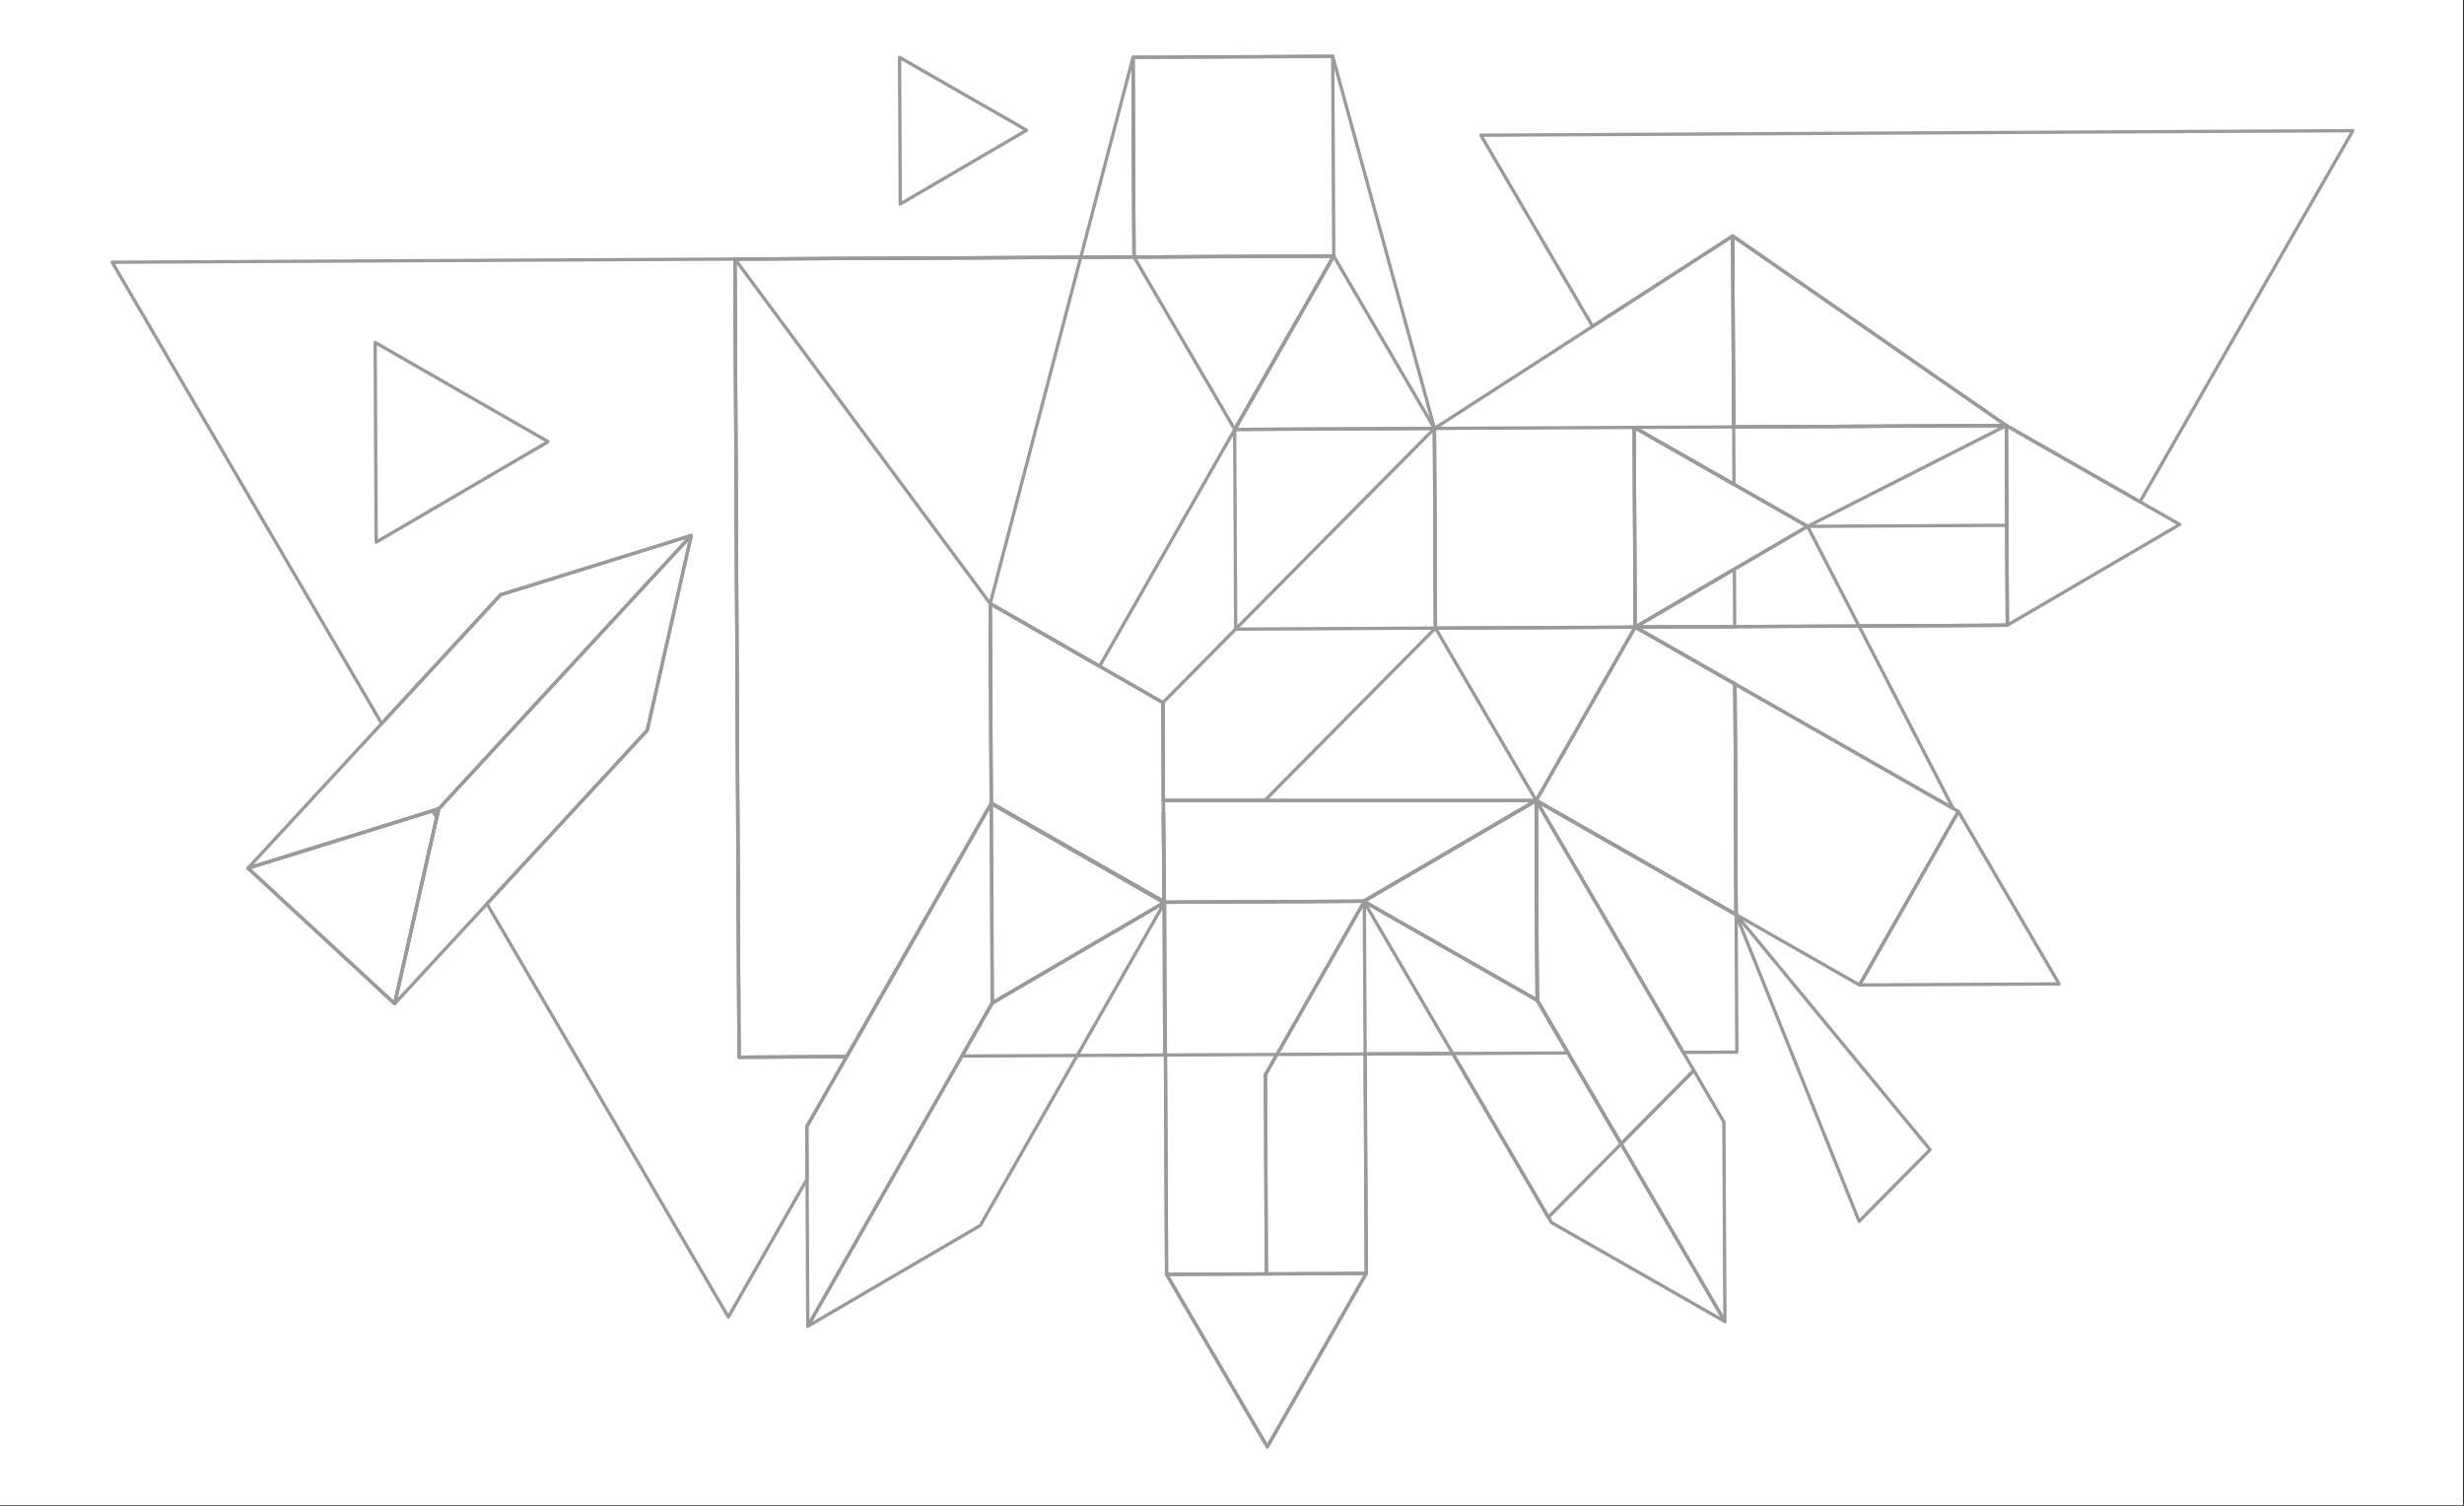 <svg xmlns="http://www.w3.org/2000/svg" xmlns:xlink="http://www.w3.org/1999/xlink" width="1350" zoomAndPan="magnify" viewBox="0 0 1012.5 618.75" height="825" preserveAspectRatio="xMidYMid meet" version="1.0"><rect x="0" y="0" width="1012.5" height="618.75" fill="#333333" stroke="none"/><defs><clipPath id="0c225df678"><path d="M 0 0.027 L 1012 0.027 L 1012 618.473 L 0 618.473 Z M 0 0.027 " clip-rule="nonzero"/></clipPath></defs><g clip-path="url(#0c225df678)"><path fill="#ffffff" d="M 0 0.027 L 1012.5 0.027 L 1012.5 618.777 L 0 618.777 Z M 0 0.027 " fill-opacity="1" fill-rule="nonzero"/><path fill="#ffffff" d="M 0 0.027 L 1012.5 0.027 L 1012.5 618.777 L 0 618.777 Z M 0 0.027 " fill-opacity="1" fill-rule="nonzero"/></g><path stroke-linecap="butt" transform="matrix(1.354, 0, 0, 1.354, -122.68, -30.423)" fill="none" stroke-linejoin="round" d="M 335.755 424.961 L 361.755 379.374 L 382.542 342.965 L 391.742 326.855 L 443.832 296.415 L 444.066 296.282 L 443.844 296.683 L 443.844 296.698 L 417.526 342.798 L 388.101 394.385 Z M 335.755 424.961 " stroke="#9a9a9a" stroke-width="1" stroke-opacity="1" stroke-miterlimit="4"/><path stroke-linecap="butt" transform="matrix(1.354, 0, 0, 1.354, -122.826, -45.188)" fill="none" stroke-linejoin="round" d="M 335.866 435.866 L 335.649 391.197 L 335.566 375.263 L 347.671 354.049 L 391.542 277.177 L 391.619 293.077 L 391.853 337.757 L 382.653 353.867 L 361.869 390.279 Z M 335.866 435.866 " stroke="#9a9a9a" stroke-width="1" stroke-opacity="1" stroke-miterlimit="4"/><path stroke-linecap="butt" transform="matrix(1.354, 0, 0, 1.354, -95.28, -45.196)" fill="none" stroke-linejoin="round" d="M 423.601 307.323 L 423.601 307.214 L 378.112 281.139 L 371.211 277.166 L 373.144 278.265 L 378.124 281.093 L 423.601 307.055 L 423.615 307.055 L 423.693 307.104 L 423.71 307.118 L 423.834 307.199 Z M 423.601 307.323 " stroke="#9a9a9a" stroke-width="1" stroke-opacity="1" stroke-miterlimit="4"/><path stroke-linecap="butt" transform="matrix(1.354, 0, 0, 1.354, -95.28, -45.196)" fill="none" stroke-linejoin="round" d="M 423.601 307.323 L 423.601 307.214 L 378.112 281.139 L 371.211 277.166 L 373.144 278.265 L 378.124 281.093 L 423.601 307.055 L 423.615 307.055 L 423.693 307.104 L 423.71 307.118 L 423.834 307.199 Z M 423.601 307.323 " stroke="#9a9a9a" stroke-width="1" stroke-opacity="1" stroke-miterlimit="4"/><path stroke-linecap="butt" transform="matrix(1.354, 0, 0, 1.354, -69.111, 24.996)" fill="none" stroke-linejoin="round" d="M 405.078 368.301 L 435.371 368.151 L 465.678 368.001 L 435.648 420.624 Z M 405.078 368.301 " stroke="#9a9a9a" stroke-width="1" stroke-opacity="1" stroke-miterlimit="4"/><path stroke-linecap="butt" transform="matrix(1.354, 0, 0, 1.354, -39.666, -30.576)" fill="none" stroke-linejoin="round" d="M 443.357 296.084 L 443.308 296.179 L 443.262 296.243 L 443.184 296.084 Z M 443.357 296.084 " stroke="#9a9a9a" stroke-width="1" stroke-opacity="1" stroke-miterlimit="4"/><path stroke-linecap="butt" transform="matrix(1.354, 0, 0, 1.354, -69.392, -30.576)" fill="none" stroke-linejoin="round" d="M 438.784 342.594 L 435.282 348.736 L 435.582 409.192 L 405.315 409.35 L 405.283 409.35 L 404.954 342.767 L 404.954 342.749 L 404.717 296.398 L 465.145 296.084 L 465.223 296.24 L 465.24 296.257 Z M 438.784 342.594 " stroke="#9a9a9a" stroke-width="1" stroke-opacity="1" stroke-miterlimit="4"/><path stroke-linecap="butt" transform="matrix(1.354, 0, 0, 1.354, -54.355, -30.576)" fill="none" stroke-linejoin="round" d="M 454.786 409.036 L 454.772 409.053 L 424.473 409.192 L 424.173 348.736 L 427.672 342.596 L 454.123 296.26 L 454.108 296.243 L 454.027 296.087 L 454.2 296.087 L 454.186 296.196 L 454.2 296.395 L 454.437 342.449 Z M 454.786 409.036 " stroke="#9a9a9a" stroke-width="1" stroke-opacity="1" stroke-miterlimit="4"/><path stroke-linecap="butt" transform="matrix(1.354, 0, 0, 1.354, 0.701, -101.596)" fill="none" stroke-linejoin="round" d="M 608.671 264.779 L 563.656 265.015 L 536.011 265.154 L 525.925 265.203 L 495.753 265.344 L 525.853 247.751 L 548.062 234.777 L 525.711 222.022 L 495.427 204.744 L 525.631 204.605 L 608.377 204.181 L 608.521 234.463 Z M 608.671 264.779 " stroke="#9a9a9a" stroke-width="1" stroke-opacity="1" stroke-miterlimit="4"/><path stroke-linecap="butt" transform="matrix(1.354, 0, 0, 1.354, 742.748, 215.861)" fill="none" stroke-linejoin="round" d="M 60.458 -0.001 L 0.001 0.313 " stroke="#9a9a9a" stroke-width="1" stroke-opacity="1" stroke-miterlimit="4"/><path stroke-linecap="butt" transform="matrix(1.354, 0, 0, 1.354, -184.361, -85.175)" fill="none" stroke-linejoin="round" d="M 255.932 367.501 L 268.681 311.072 L 269.293 308.395 L 310.321 263.974 L 345.94 225.43 L 332.582 284.55 L 283.952 337.199 L 276.43 345.332 L 255.961 367.481 Z M 255.932 367.501 " stroke="#9a9a9a" stroke-width="1" stroke-opacity="1" stroke-miterlimit="4"/><path stroke-linecap="butt" transform="matrix(1.354, 0, 0, 1.354, -206.255, -85.175)" fill="none" stroke-linejoin="round" d="M 227.6 326.372 L 248.101 304.2 L 268.161 282.485 L 304.25 243.401 L 362.113 225.424 L 326.494 263.966 L 285.466 308.389 L 283.634 308.958 L 227.62 326.38 Z M 227.6 326.372 " stroke="#9a9a9a" stroke-width="1" stroke-opacity="1" stroke-miterlimit="4"/><path stroke-linecap="butt" transform="matrix(1.354, 0, 0, 1.354, -206.261, -44.359)" fill="none" stroke-linejoin="round" d="M 227.593 296.247 L 227.605 296.227 L 227.625 296.241 L 283.636 278.819 L 285.468 278.25 L 284.856 280.927 L 272.107 337.353 L 266.037 331.753 Z M 227.593 296.247 " stroke="#9a9a9a" stroke-width="1" stroke-opacity="1" stroke-miterlimit="4"/><path stroke-linecap="butt" transform="matrix(1.354, 0, 0, 1.354, -206.247, -44.359)" fill="none" stroke-linejoin="round" d="M 227.611 296.241 L 283.625 278.819 L 285.457 278.25 L 284.842 280.927 L 272.099 337.353 L 266.029 331.753 Z M 227.611 296.241 " stroke="#9a9a9a" stroke-width="1" stroke-opacity="1" stroke-miterlimit="4"/><path stroke-linecap="butt" transform="matrix(1.354, 0, 0, 1.354, 34.34, -43.974)" fill="none" stroke-linejoin="round" d="M 538.955 331.399 L 553.966 305.064 L 568.977 278.744 L 599.553 331.084 Z M 538.955 331.399 " stroke="#9a9a9a" stroke-width="1" stroke-opacity="1" stroke-miterlimit="4"/><path stroke-linecap="butt" transform="matrix(1.354, 0, 0, 1.354, 15.754, -63.005)" fill="none" stroke-linejoin="round" d="M 582.71 292.806 L 567.696 319.117 L 552.679 345.458 L 536.956 336.488 L 515.248 324.111 L 514.899 254.12 L 545.215 271.413 L 581.123 291.9 Z M 582.71 292.806 " stroke="#9a9a9a" stroke-width="1" stroke-opacity="1" stroke-miterlimit="4"/><path stroke-linecap="butt" transform="matrix(1.354, 0, 0, 1.354, -13.928, -71.505)" fill="none" stroke-linejoin="round" d="M 537.17 330.389 L 476.492 295.755 L 506.508 243.155 L 506.525 243.123 L 506.557 243.123 L 536.824 260.387 L 536.824 260.401 Z M 537.17 330.389 " stroke="#9a9a9a" stroke-width="1" stroke-opacity="1" stroke-miterlimit="4"/><path stroke-linecap="butt" transform="matrix(1.354, 0, 0, 1.354, -39.658, -45.613)" fill="none" stroke-linejoin="round" d="M 495.799 337.24 L 443.334 307.299 L 443.305 307.285 L 443.193 307.19 L 495.484 276.623 L 495.499 276.623 L 495.499 276.64 Z M 495.799 337.24 " stroke="#9a9a9a" stroke-width="1" stroke-opacity="1" stroke-miterlimit="4"/><path stroke-linecap="butt" transform="matrix(1.354, 0, 0, 1.354, -1.245, -5.314)" fill="none" stroke-linejoin="round" d="M 492.9 351.055 L 514.953 328.777 L 524.093 344.411 L 524.405 404.996 L 497.937 359.687 Z M 492.9 351.055 " stroke="#9a9a9a" stroke-width="1" stroke-opacity="1" stroke-miterlimit="4"/><path stroke-linecap="butt" transform="matrix(1.354, 0, 0, 1.354, -39.588, -30.522)" fill="none" stroke-linejoin="round" d="M 443.299 296.358 L 443.282 296.159 L 495.75 326.1 L 505.109 342.112 L 521.219 369.676 L 526.256 378.308 L 552.724 423.614 L 500.083 393.57 L 499.137 391.957 L 470.125 342.277 Z M 443.299 296.358 " stroke="#9a9a9a" stroke-width="1" stroke-opacity="1" stroke-miterlimit="4"/><path stroke-linecap="butt" transform="matrix(1.354, 0, 0, 1.354, -39.665, -45.613)" fill="none" stroke-linejoin="round" d="M 443.342 307.299 L 443.356 307.499 L 443.278 307.36 L 443.261 307.343 L 443.183 307.187 L 443.198 307.187 L 495.489 276.62 L 495.504 276.62 L 495.504 276.637 L 495.804 337.235 Z M 443.342 307.299 " stroke="#9a9a9a" stroke-width="1" stroke-opacity="1" stroke-miterlimit="4"/><path stroke-linecap="butt" transform="matrix(1.354, 0, 0, 1.354, -28.963, -71.493)" fill="none" stroke-linejoin="round" d="M 457.035 243.417 L 517.619 243.134 L 487.6 295.748 L 457.041 243.428 Z M 457.035 243.417 " stroke="#9a9a9a" stroke-width="1" stroke-opacity="1" stroke-miterlimit="4"/><path stroke-linecap="butt" transform="matrix(1.354, 0, 0, 1.354, -58.932, -126.907)" fill="none" stroke-linejoin="round" d="M 418.251 224.058 L 448.285 171.424 L 478.849 223.749 Z M 418.251 224.058 " stroke="#9a9a9a" stroke-width="1" stroke-opacity="1" stroke-miterlimit="4"/><path stroke-linecap="butt" transform="matrix(1.354, 0, 0, 1.354, -73.969, -126.907)" fill="none" stroke-linejoin="round" d="M 429.357 224.058 L 398.793 171.732 L 459.391 171.424 Z M 429.357 224.058 " stroke="#9a9a9a" stroke-width="1" stroke-opacity="1" stroke-miterlimit="4"/><path stroke-linecap="butt" transform="matrix(1.354, 0, 0, 1.354, -29.118, -101.316)" fill="none" stroke-linejoin="round" d="M 456.835 204.843 L 517.441 204.543 L 517.741 265.131 L 517.741 265.151 L 517.73 265.163 L 457.155 265.454 L 457.146 265.443 L 457.135 265.454 Z M 456.835 204.843 " stroke="#9a9a9a" stroke-width="1" stroke-opacity="1" stroke-miterlimit="4"/><path stroke-linecap="butt" transform="matrix(-1.354, 0.007, -0.007, -1.354, 589.831, 258.096)" fill="none" stroke-linejoin="round" d="M -0 -0.001 L 60.607 0.001 L 60.605 60.605 L 0 60.605 Z M -0 -0.001 " stroke="#9a9a9a" stroke-width="1" stroke-opacity="1" stroke-miterlimit="4"/><path stroke-linecap="butt" transform="matrix(1.354, 0, 0, 1.354, -74.12, -156.724)" fill="none" stroke-linejoin="round" d="M 398.899 193.757 L 398.599 133.157 L 459.2 132.84 L 459.517 193.457 L 459.488 193.46 L 398.917 193.754 Z M 398.899 193.757 " stroke="#9a9a9a" stroke-width="1" stroke-opacity="1" stroke-miterlimit="4"/><path stroke-linecap="butt" transform="matrix(1.354, 0, 0, 1.354, -69.509, -30.491)" fill="none" stroke-linejoin="round" d="M 404.656 296.243 L 404.674 296.257 L 404.578 296.353 L 404.564 296.194 L 404.578 296.194 Z M 404.656 296.243 " stroke="#9a9a9a" stroke-width="1" stroke-opacity="1" stroke-miterlimit="4"/><path stroke-linecap="butt" transform="matrix(1.354, 0, 0, 1.354, -69.656, -101.167)" fill="none" stroke-linejoin="round" d="M 487.087 265.333 L 487.073 265.333 L 487.073 265.35 L 435.272 317.656 L 404.514 317.656 L 404.373 287.937 L 426.458 265.618 L 426.475 265.601 L 486.773 204.736 L 486.932 237.579 L 486.963 243.88 Z M 487.087 265.333 " stroke="#9a9a9a" stroke-width="1" stroke-opacity="1" stroke-miterlimit="4"/><path stroke-linecap="butt" transform="matrix(1.354, 0, 0, 1.354, -69.579, -43.775)" fill="none" stroke-linejoin="round" d="M 404.63 306.005 L 404.616 306.005 L 404.475 279.007 Z M 404.63 306.005 " stroke="#9a9a9a" stroke-width="1" stroke-opacity="1" stroke-miterlimit="4"/><path stroke-linecap="butt" transform="matrix(1.354, 0, 0, 1.354, -95.283, -45.198)" fill="none" stroke-linejoin="round" d="M 371.21 277.164 L 378.123 281.099 L 423.6 307.056 L 423.609 307.215 L 423.594 307.215 L 378.105 281.131 Z M 371.21 277.164 " stroke="#9a9a9a" stroke-width="1" stroke-opacity="1" stroke-miterlimit="4"/><path stroke-linecap="butt" transform="matrix(1.354, 0, 0, 1.354, -133.554, -156.727)" fill="none" stroke-linejoin="round" d="M 564.848 358.705 L 564.848 358.688 L 625.526 393.323 L 625.18 323.332 L 625.18 323.317 L 594.913 306.053 L 594.881 306.053 L 594.881 306.039 L 594.581 245.47 L 594.581 245.456 L 624.863 262.732 L 624.788 245.315 L 624.488 187.386 L 624.488 187.369 L 581.968 214.8 L 534.001 245.753 L 533.969 245.771 L 533.969 245.753 L 503.087 132.836 L 442.487 133.15 L 442.787 193.748 L 426.625 193.828 L 321.683 194.362 L 321.683 194.377 L 322.924 436.601 L 355.597 436.428 L 399.465 359.556 L 399.465 359.539 L 399.153 298.939 L 432.343 317.945 L 451.566 328.972 L 451.707 358.691 L 564.83 358.691 L 512.542 389.255 L 512.524 389.255 L 452.1 389.569 L 451.976 389.491 L 451.958 389.474 L 451.88 389.428 L 451.722 362.427 L 451.866 389.428 L 406.394 363.463 L 399.479 359.522 L 401.412 360.635 L 406.377 363.494 L 451.866 389.584 L 451.866 389.696 L 399.779 420.136 L 390.581 436.235 L 390.596 436.235 L 425.56 436.079 L 452.105 435.938 L 452.342 435.923 L 486.175 435.765 L 486.189 435.765 L 512.937 435.623 L 539.528 435.482 L 574.495 435.309 L 574.51 435.309 L 565.145 419.3 Z M 625.007 288.463 L 594.907 306.053 L 625.082 305.912 Z M 625.007 288.463 " stroke="#9a9a9a" stroke-width="1" stroke-opacity="1" stroke-miterlimit="4"/><path stroke-linecap="butt" transform="matrix(1.354, 0, 0, 1.354, 0.701, -101.317)" fill="none" stroke-linejoin="round" d="M 548.059 234.571 L 525.847 247.545 L 495.736 265.138 L 495.721 265.138 L 495.721 265.121 L 495.421 204.538 L 525.706 221.816 Z M 548.059 234.571 " stroke="#9a9a9a" stroke-width="1" stroke-opacity="1" stroke-miterlimit="4"/><path stroke-linecap="butt" transform="matrix(1.354, 0, 0, 1.354, -133.552, -156.568)" fill="none" stroke-linejoin="round" d="M 321.685 194.257 L 399.143 298.822 L 442.491 133.039 L 442.791 193.639 Z M 321.685 194.257 " stroke="#9a9a9a" stroke-width="1" stroke-opacity="1" stroke-miterlimit="4"/><path stroke-linecap="butt" transform="matrix(1.354, 0, 0, 1.354, -95.291, -45.198)" fill="none" stroke-linejoin="round" d="M 371.516 337.767 L 371.28 293.084 L 371.202 277.184 L 371.202 277.167 L 371.219 277.167 L 378.12 281.137 L 423.6 307.215 L 423.6 307.327 Z M 371.516 337.767 " stroke="#9a9a9a" stroke-width="1" stroke-opacity="1" stroke-miterlimit="4"/><path stroke-linecap="butt" transform="matrix(1.354, 0, 0, 1.354, -178.691, -44.359)" fill="none" stroke-linejoin="round" d="M 263.273 278.819 L 265.105 278.25 L 264.49 280.927 Z M 263.273 278.819 " stroke="#9a9a9a" stroke-width="1" stroke-opacity="1" stroke-miterlimit="4"/><path stroke-linecap="butt" transform="matrix(1.354, 0, 0, 1.354, -226.54, -126.452)" fill="none" stroke-linejoin="round" d="M 390.358 172.014 L 391.587 414.241 L 424.263 414.068 L 412.157 435.282 L 412.241 451.216 L 388.352 493.083 L 315.101 367.682 L 363.731 315.033 L 377.089 255.913 L 319.226 273.893 L 283.14 312.976 L 201.352 172.974 Z M 390.358 172.014 " stroke="#9a9a9a" stroke-width="1" stroke-opacity="1" stroke-miterlimit="4"/><path stroke-linecap="butt" transform="matrix(1.354, 0, 0, 1.354, -95.443, -75.009)" fill="none" stroke-linejoin="round" d="M 423.718 329.074 L 378.244 303.109 L 373.267 300.284 L 371.334 299.182 L 371.317 299.182 L 371.005 238.582 L 404.195 257.606 L 423.418 268.615 L 423.559 298.334 L 423.577 302.073 Z M 423.718 329.074 " stroke="#9a9a9a" stroke-width="1" stroke-opacity="1" stroke-miterlimit="4"/><path stroke-linecap="butt" transform="matrix(1.354, 0, 0, 1.354, -95.283, -45.198)" fill="none" stroke-linejoin="round" d="M 371.21 277.164 L 378.123 281.099 L 378.111 281.131 Z M 371.21 277.164 " stroke="#9a9a9a" stroke-width="1" stroke-opacity="1" stroke-miterlimit="4"/><path stroke-linecap="butt" transform="matrix(1.354, 0, 0, 1.354, -133.552, -126.91)" fill="none" stroke-linejoin="round" d="M 322.917 414.576 L 321.685 172.349 L 442.791 171.737 L 442.806 171.737 L 503.389 171.423 L 503.389 171.44 L 503.375 171.44 L 473.364 224.06 L 432.339 295.935 L 399.143 276.917 L 399.458 337.517 L 399.458 337.534 L 355.59 414.406 Z M 322.917 414.576 " stroke="#9a9a9a" stroke-width="1" stroke-opacity="1" stroke-miterlimit="4"/><path stroke-linecap="butt" transform="matrix(1.354, 0, 0, 1.354, 15.414, -129.894)" fill="none" stroke-linejoin="round" d="M 514.464 167.559 L 597.507 225.081 L 514.761 225.505 L 514.461 167.577 Z M 514.464 167.559 " stroke="#9a9a9a" stroke-width="1" stroke-opacity="1" stroke-miterlimit="4"/><path stroke-linecap="butt" transform="matrix(1.354, 0, 0, 1.354, 26.595, -101.596)" fill="none" stroke-linejoin="round" d="M 589.546 264.779 L 544.531 265.015 L 528.931 234.777 L 589.246 204.178 L 589.388 234.463 Z M 589.546 264.779 " stroke="#9a9a9a" stroke-width="1" stroke-opacity="1" stroke-miterlimit="4"/><path stroke-linecap="butt" transform="matrix(1.354, 0, 0, 1.354, -13.925, -45.613)" fill="none" stroke-linejoin="round" d="M 476.801 337.243 L 476.501 276.626 L 521.142 353.076 L 524.327 358.541 L 502.271 380.819 L 486.161 353.255 Z M 476.801 337.243 " stroke="#9a9a9a" stroke-width="1" stroke-opacity="1" stroke-miterlimit="4"/><path stroke-linecap="butt" transform="matrix(1.354, 0, 0, 1.354, -13.925, -45.613)" fill="none" stroke-linejoin="round" d="M 476.501 276.626 L 537.18 311.264 L 537.347 345.388 L 537.347 345.402 L 537.391 352.987 L 529.791 353.033 L 521.139 353.073 Z M 476.501 276.626 " stroke="#9a9a9a" stroke-width="1" stroke-opacity="1" stroke-miterlimit="4"/><path stroke-linecap="butt" transform="matrix(1.354, 0, 0, 1.354, 15.927, -28.574)" fill="none" stroke-linejoin="round" d="M 552.453 391.753 L 515.126 298.676 L 573.99 370.005 Z M 552.453 391.753 " stroke="#9a9a9a" stroke-width="1" stroke-opacity="1" stroke-miterlimit="4"/><path stroke-linecap="butt" transform="matrix(1.354, 0, 0, 1.354, 56.268, -101.596)" fill="none" stroke-linejoin="round" d="M 619.951 234.2 L 595.872 248.27 L 567.63 264.779 L 567.475 234.463 L 567.333 204.178 L 607.888 227.316 Z M 619.951 234.2 " stroke="#9a9a9a" stroke-width="1" stroke-opacity="1" stroke-miterlimit="4"/><path stroke-linecap="butt" transform="matrix(1.354, 0, 0, 1.354, 0.863, -71.668)" fill="none" stroke-linejoin="round" d="M 592.121 298.292 L 556.216 277.811 L 525.9 260.518 L 525.9 260.501 L 495.633 243.24 L 525.808 243.099 L 535.891 243.052 L 563.536 242.911 Z M 592.121 298.292 " stroke="#9a9a9a" stroke-width="1" stroke-opacity="1" stroke-miterlimit="4"/><path stroke-linecap="butt" transform="matrix(1.354, 0, 0, 1.354, -69.586, -45.613)" fill="none" stroke-linejoin="round" d="M 517.588 276.626 L 465.299 307.19 L 465.285 307.19 L 404.857 307.504 L 404.733 307.426 L 404.716 307.409 L 404.638 307.363 L 404.482 280.362 L 404.465 276.626 Z M 517.588 276.626 " stroke="#9a9a9a" stroke-width="1" stroke-opacity="1" stroke-miterlimit="4"/><path stroke-linecap="butt" transform="matrix(1.354, 0, 0, 1.354, -69.579, -63.008)" fill="none" stroke-linejoin="round" d="M 577.93 254.114 L 578.276 324.108 L 517.601 289.473 L 517.601 289.487 L 517.901 350.087 L 527.263 366.094 L 543.379 393.66 L 543.379 393.677 L 521.293 415.95 L 492.284 366.267 L 465.69 366.408 L 466.036 432.992 L 466.021 433.006 L 436 485.609 L 405.447 433.3 L 405.432 433.283 L 405.086 366.717 L 405.086 366.699 L 404.85 366.717 L 404.63 320.758 L 404.63 320.741 L 404.613 320.475 L 404.613 320.207 L 404.472 293.206 " stroke="#9a9a9a" stroke-width="1" stroke-opacity="1" stroke-miterlimit="4"/><path stroke-linecap="butt" transform="matrix(1.354, 0, 0, 1.354, 631.205, 328.929)" fill="none" stroke-linejoin="round" d="M 0.016 0.001 L 0.001 0.001 " stroke="#9a9a9a" stroke-width="1" stroke-opacity="1" stroke-miterlimit="4"/><path stroke-linecap="butt" transform="matrix(1.354, 0, 0, 1.354, 763.866, 256.906)" fill="none" stroke-linejoin="round" d="M 45.016 0.001 L 0.001 0.237 " stroke="#9a9a9a" stroke-width="1" stroke-opacity="1" stroke-miterlimit="4"/><path stroke-linecap="butt" transform="matrix(1.354, 0, 0, 1.354, 15.414, -129.886)" fill="none" stroke-linejoin="round" d="M 597.507 225.075 L 514.761 225.499 L 514.461 167.571 " stroke="#9a9a9a" stroke-width="1" stroke-opacity="1" stroke-miterlimit="4"/><path stroke-linecap="butt" transform="matrix(1.354, 0, 0, 1.354, -187.275, -114)" fill="none" stroke-linejoin="round" d="M 252.478 248.73 L 252.245 204.047 L 252.167 188.147 L 252.167 188.13 L 252.181 188.13 L 259.082 192.1 L 304.571 218.183 L 304.571 218.293 Z M 252.478 248.73 " stroke="#9a9a9a" stroke-width="1" stroke-opacity="1" stroke-miterlimit="4"/><path stroke-linecap="butt" transform="matrix(1.354, 0, 0, 1.354, -108.982, -156.568)" fill="none" stroke-linejoin="round" d="M 353.715 177.549 L 353.542 144.732 L 353.484 133.053 L 353.484 133.042 L 353.496 133.042 L 358.565 135.956 L 391.971 155.112 L 391.971 155.196 Z M 353.715 177.549 " stroke="#9a9a9a" stroke-width="1" stroke-opacity="1" stroke-miterlimit="4"/><path stroke-linecap="butt" transform="matrix(1.354, 0, 0, 1.354, -22.188, -145.619)" fill="none" stroke-linejoin="round" d="M 730.422 147.271 L 713.1 177.416 L 665.837 259.83 L 625.282 236.695 L 542.236 179.173 L 499.716 206.601 L 465.799 148.575 L 660.901 147.556 L 730.341 147.21 L 730.405 147.21 Z M 730.422 147.271 " stroke="#9a9a9a" stroke-width="1" stroke-opacity="1" stroke-miterlimit="4"/></svg>